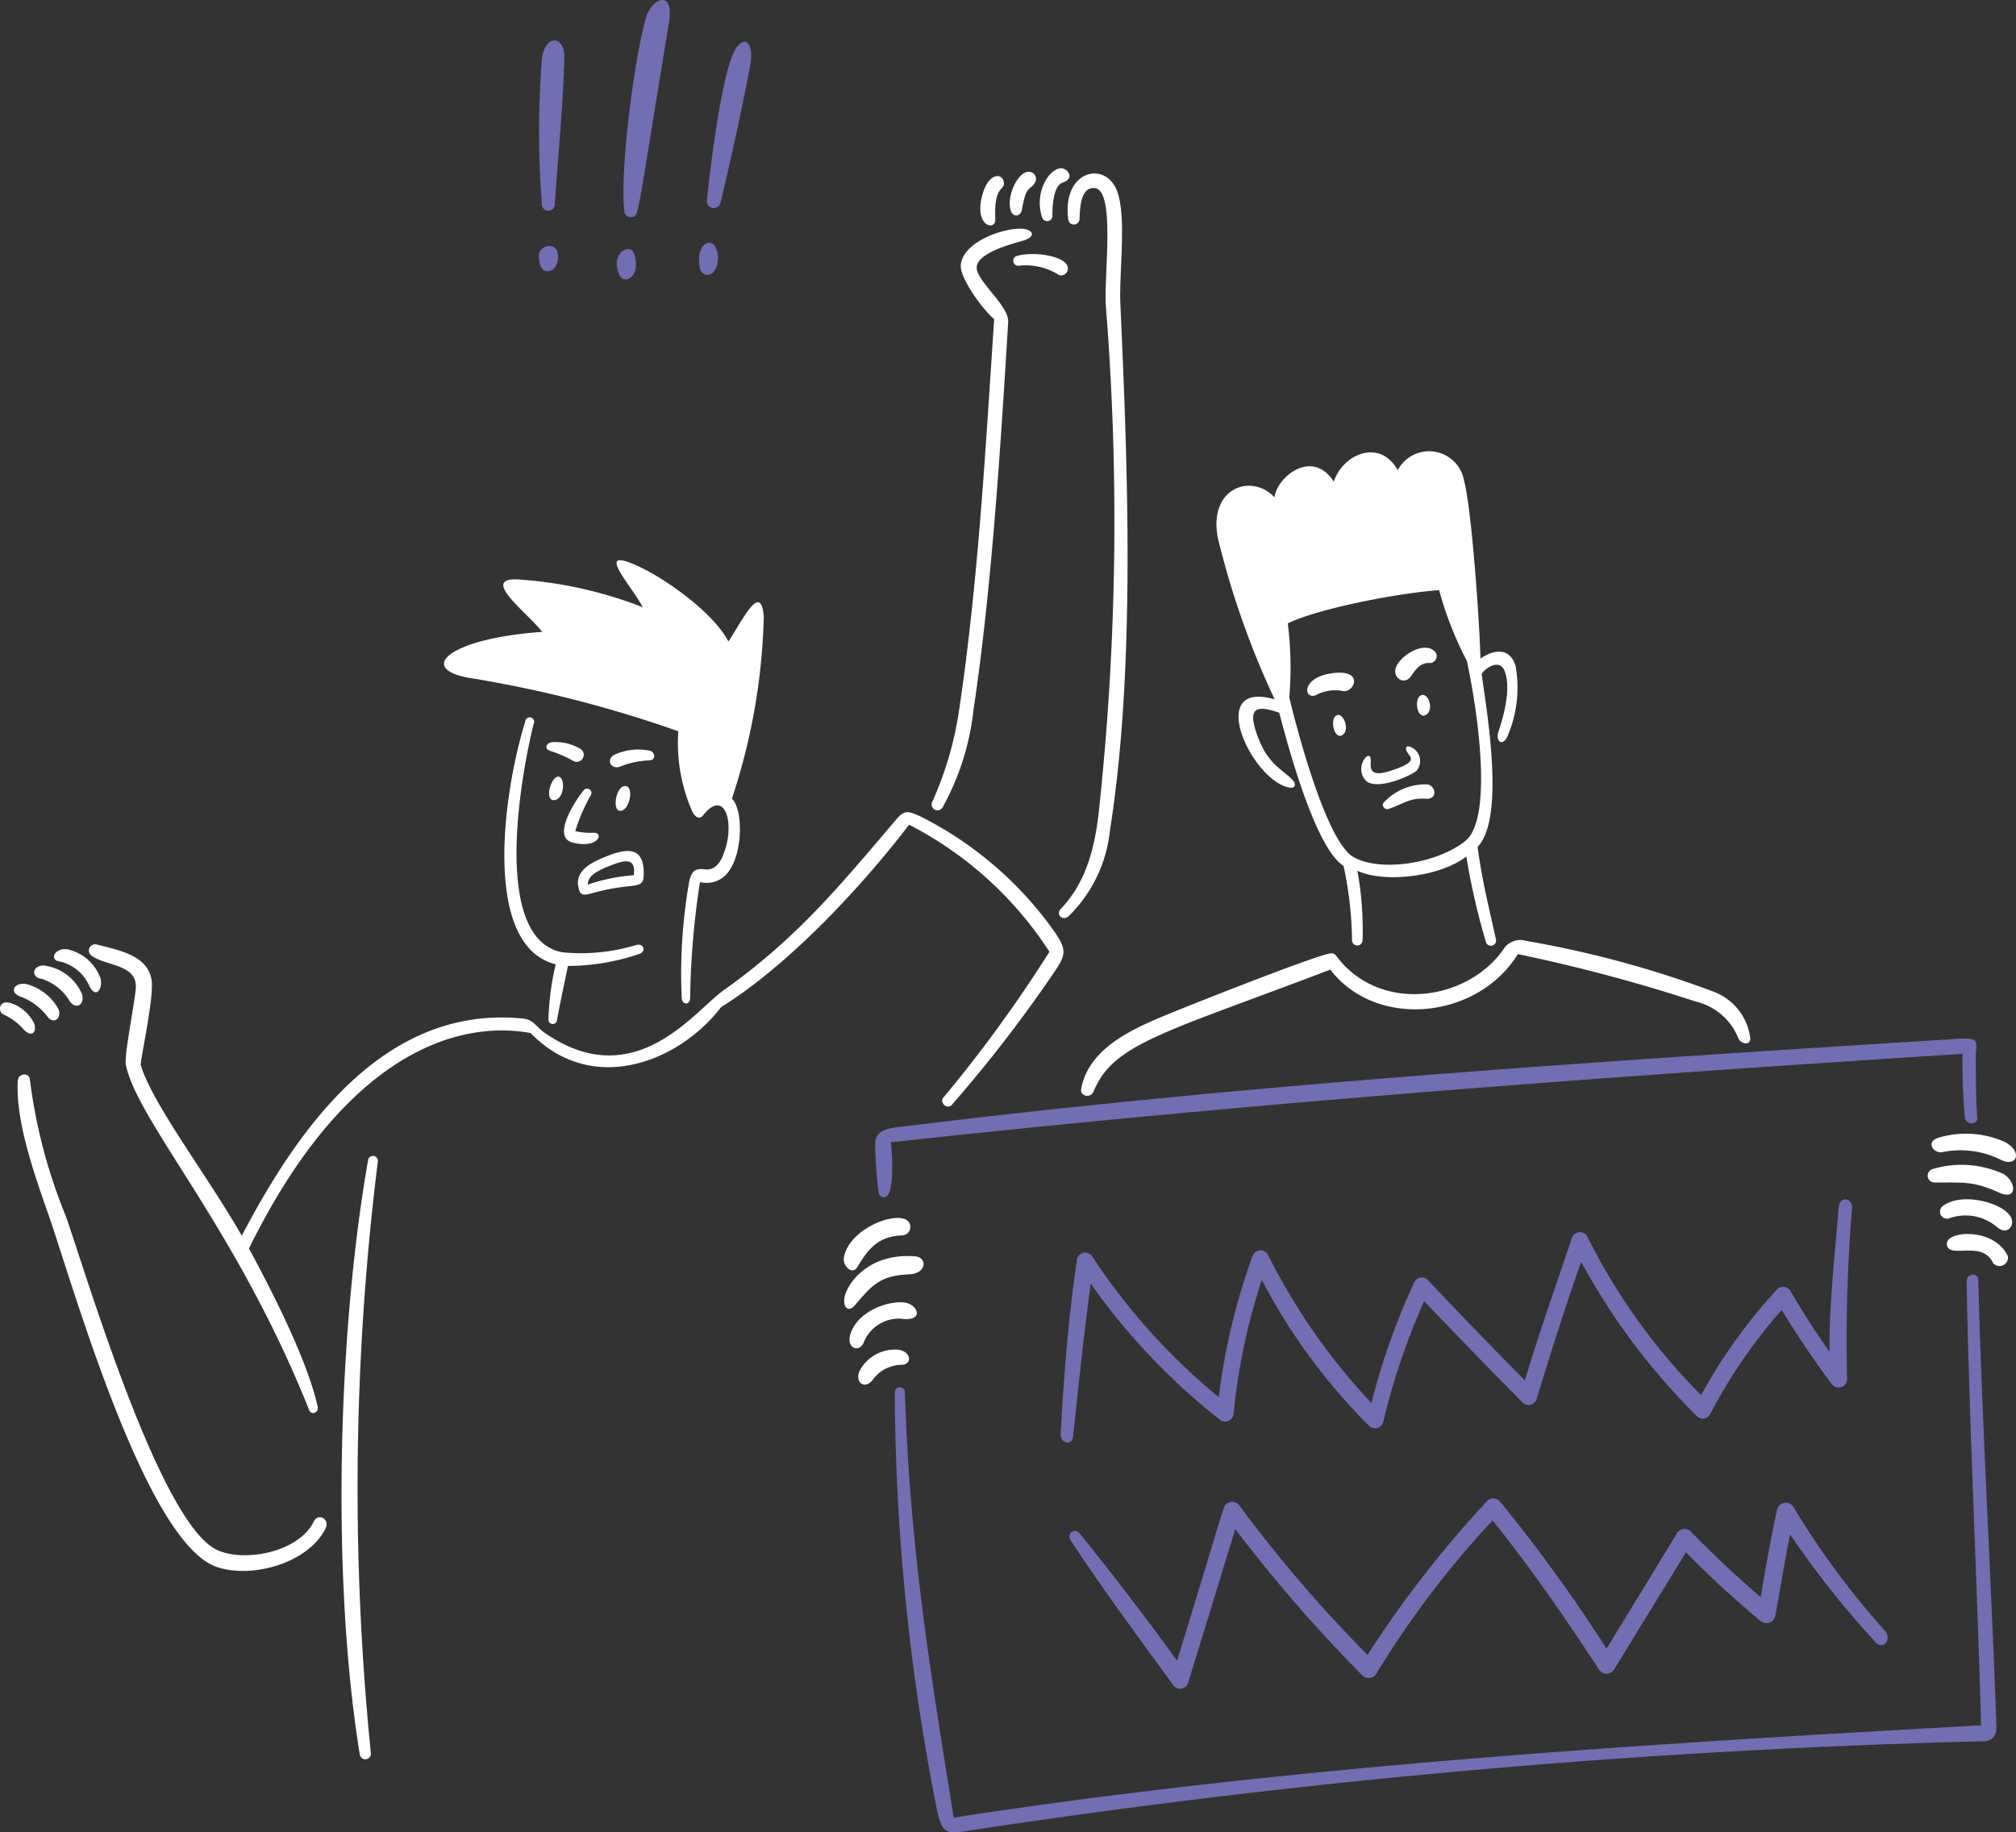 <?xml version="1.0" encoding="UTF-8"?> <svg xmlns="http://www.w3.org/2000/svg" width="319.958" height="290.841" viewBox="0 0 319.958 290.841"><rect x="0" y="0" width="319.958" height="290.841" fill="#333333" stroke="none"/><g id="Group_1201" data-name="Group 1201" transform="translate(-25.008 -56.145)"><path id="Path_5809" data-name="Path 5809" d="M105.051,114c-11.027-3.187-3.84,12.608,2.179,13.976,1.049.238,1.354-.441.617-1.225-1.578-1.669-3.871-2.384-5.54-6.965-1.585-4.358-.391-5.006,3.456-3.671,1.344,5.111,5.673,21.408,10.207,24.314a58.248,58.248,0,0,1,1.344,11.726.836.836,0,1,0,1.669.093,51.637,51.637,0,0,0-.82-11.053c4.276,2.017,13.165.953,17.294-2.26a108.957,108.957,0,0,0,3.132,13.637.822.822,0,0,0,1.588-.362c-.994-4.682-2.2-9.213-2.932-14.793,4.357-4.529,1.533-21.072.646-27.413.122-.553,2.708-2.7,3.6-.605,1.192,2.76-.184,7.506-.927,9.695-.5,1.454.51,2.434,1.344.942a19.478,19.478,0,0,0,1.344-11.442c-1.068-3.113-3.726-2.327-5.554-1.075-.093-4.767-1.34-23.508-2.6-28.24a5.63,5.63,0,0,0-10.529-1.654c-2.81-5.1-8.715-2.582-10.152,1.828-3.309-5.259-8.918-.927-9.413,2.462-3.659-3.9-10.6-1.476-8.956,6.589a135.451,135.451,0,0,0,8.994,25.5Zm26.09-17.346a55,55,0,0,0,4.4,11.227c1.816,8.434,4.117,25.041-.226,28.576s-13.368,5.03-17.74,2.584-9.058-20.522-10.219-25.363a55.686,55.686,0,0,0-.238-11.754C112.126,99.546,124.392,97.164,131.141,96.654Z" transform="translate(122.271 53.153)" fill="#fff"></path><path id="Path_5810" data-name="Path 5810" d="M55.448,97.4c-.7.794-5.38,7.349-1.669,8.257,4.033.989,4.975-1.566,3.309-1.573a10.89,10.89,0,0,1-2.932-.255,27.174,27.174,0,0,1,2.46-5.69.691.691,0,0,0-1.168-.739Z" transform="translate(62.155 84.237)" fill="#fff"></path><path id="Path_5811" data-name="Path 5811" d="M56.624,95.075a7.85,7.85,0,0,0-4.372-1.089c-1.192.062-1.464,1.142-.362,1.43A18.789,18.789,0,0,1,55.56,97.03a1.118,1.118,0,0,0,1.063-1.955Z" transform="translate(60.536 79.947)" fill="#fff"></path><path id="Path_5812" data-name="Path 5812" d="M57.415,96.913c-1.492-.215-2.234,3.773-.968,3.928C57.942,101.022,58.815,97.115,57.415,96.913Z" transform="translate(66.912 83.997)" fill="#fff"></path><path id="Path_5813" data-name="Path 5813" d="M57.879,102.061c-2.04.815-5.051,2.1-4.529,4.787.238,1.237.458,1.58,2.191,1.089,6.882-1.948,8.222-.238,8.2-3.213C63.729,100.474,61,100.81,57.879,102.061Zm-3,4.491c-.093-1.48,1.869-2.353,3.726-3.066s3.967-1.4,3.549,1.585a30.465,30.465,0,0,0-7.275,1.48Z" transform="translate(63.435 89.986)" fill="#fff"></path><path id="Path_5814" data-name="Path 5814" d="M61.855,94.684a9.027,9.027,0,0,0-5.795.658c-1.344.846-.355,2.4,1.023,1.828a13.545,13.545,0,0,1,4.584-.968C62.717,96.159,62.663,95.013,61.855,94.684Z" transform="translate(66.384 80.634)" fill="#fff"></path><path id="Path_5815" data-name="Path 5815" d="M52.1,100.009c1.707.014,1.924-3.645.753-3.726S50.609,99.994,52.1,100.009Z" transform="translate(60.782 83.135)" fill="#fff"></path><path id="Path_5816" data-name="Path 5816" d="M110.148,92.3c.589-.779,1.344-2.248,3.011-2.179a1.077,1.077,0,0,0,.7-1.936c-1.642-1.452-5.12.608-5.986,2.515C107.125,92.355,109.054,93.747,110.148,92.3Z" transform="translate(138.732 71.252)" fill="#fff"></path><path id="Path_5817" data-name="Path 5817" d="M103.214,92.926a6.376,6.376,0,0,1,4.276-.658c1.8.37,3.576-3.576-1.788-2.81C100.823,90.172,101.292,93.693,103.214,92.926Z" transform="translate(130.63 73.556)" fill="#fff"></path><path id="Path_5818" data-name="Path 5818" d="M114.229,98.119a2.384,2.384,0,0,0-.765-3.671c-.822-.477-1.347,0-.405,1.192.5.632.715,1.337-3.025,2.527-2.987.953-3.173-.148-3.08-1.43.191-2.684-2.961.882-.672,3.066C108.246,101.292,113.557,98.791,114.229,98.119Z" transform="translate(135.605 80.345)" fill="#fff"></path><path id="Path_5819" data-name="Path 5819" d="M104.106,92.241c-1.116.589-.348,3.938.942,3.132S105.181,91.683,104.106,92.241Z" transform="translate(133.006 77.446)" fill="#fff"></path><path id="Path_5820" data-name="Path 5820" d="M110.628,93.987c1.28-.8.336-3.642-.846-3.077S109.205,94.881,110.628,93.987Z" transform="translate(140.738 75.6)" fill="#fff"></path><path id="Path_5821" data-name="Path 5821" d="M114,96.8a8.994,8.994,0,0,0-7.032,2.946c-.329.508.3,1.132.82.953,2.372-.806,3.337-1.8,5.959-1.626C115.6,99.2,115.322,97.074,114,96.8Z" transform="translate(137.591 83.848)" fill="#fff"></path><path id="Path_5830" data-name="Path 5830" d="M73.127,133.5c1.588-2.644,3.161-4.963,7.237-5.07a1.344,1.344,0,0,0,1.192-1.471c-.315-3.185-9.7-.114-10.55,5.046C70.807,133.272,72.361,134.776,73.127,133.5Z" transform="translate(87.925 123.794)" fill="#fff"></path><path id="Path_5831" data-name="Path 5831" d="M80.314,131.362c-2.367-.477-7.616,1.142-8.808,5.006-.663,2.145,1.328,3,2.1,1.344a6,6,0,0,1,5.85-3.833C83.248,134.425,82.316,131.765,80.314,131.362Z" transform="translate(88.458 131.565)" fill="#fff"></path><path id="Path_5832" data-name="Path 5832" d="M78.362,134.457a6.341,6.341,0,0,0-6.212,3.387c-.739,1.816.794,2.946,2.031,1.48a5.735,5.735,0,0,1,4.72-2.474C80.527,136.729,80.379,134.793,78.362,134.457Z" transform="translate(89.266 135.922)" fill="#fff"></path><path id="Path_5833" data-name="Path 5833" d="M82.271,128.242c-7.1-.517-10.4,3.874-11.082,6.067-.577,1.843.405,3.039,1.533,1.707,2.694-3.182,4.033-4.746,8.581-4.908C84.192,131.005,84.221,128.385,82.271,128.242Z" transform="translate(87.967 127.303)" fill="#fff"></path><path id="Path_5834" data-name="Path 5834" d="M155.058,121.374a15.144,15.144,0,0,0-10.61-.658c-1.969.613-.751,2.453.594,2.286a14.353,14.353,0,0,1,9.237,1.128C156.829,125.529,158.066,123.024,155.058,121.374Z" transform="translate(188.147 116.031)" fill="#fff"></path><path id="Path_5835" data-name="Path 5835" d="M154.485,126.534c2.97,1.349,2.751-1.738.7-2.958a16.028,16.028,0,0,0-11.323-.753,1.092,1.092,0,0,0,.377,2.112C148.69,124.967,150.327,124.643,154.485,126.534Z" transform="translate(187.788 118.9)" fill="#fff"></path><path id="Path_5836" data-name="Path 5836" d="M153.037,128.844c1.652,1.38,2.827-.257,2.219-1.535-1.073-2.26-7.664-4.114-10.758-1.869a1.118,1.118,0,0,0,.861,2.031,7.673,7.673,0,0,1,7.678,1.373Z" transform="translate(188.926 122.076)" fill="#fff"></path><path id="Path_5837" data-name="Path 5837" d="M154.129,130.273c-2.145-4.679-10.074-4.1-9.683-1.814s5.635-.82,7.33,2.891a1.347,1.347,0,0,0,2.353-1.077Z" transform="translate(189.553 125.272)" fill="#fff"></path><path id="Path_5838" data-name="Path 5838" d="M187.473,115.472a163.788,163.788,0,0,0-29.987-8.162,3.175,3.175,0,0,0-3.671,1.344c-5.38,7.707-17.957,9.983-25.2,2.582-2.036-2.079-.98-2.455-4.372-1.344-6.088,2-21.513,8.167-22.967,8.767C95.606,121,88,124.037,86.806,130.843c-.2,1.156,1.533,1.43,1.95.417,3.132-7.7,11.132-9.3,37.6-19.4,7.249,9.494,23.346,7.933,29.761-2.462a264.2,264.2,0,0,1,28.238,7.533,9.673,9.673,0,0,1,6.806,5.943c.6.932,1.981.992,1.828-.238a9.077,9.077,0,0,0-5.514-7.158Z" transform="translate(109.789 98.183)" fill="#fff"></path><path id="Path_5839" data-name="Path 5839" d="M48.339,100.538a191.549,191.549,0,0,1,33.227,8.486,26.86,26.86,0,0,0,2.248,12.8c.3.651,1.07,1.33,1.669.565,3.619-4.663,5.385,1.828,2.906,6.939-.97,1.707-1.979,1.695-2.77,1.6-1.347-.16-2.043.265-2.384,2.286a85.147,85.147,0,0,0-1.135,18.1c.057,1.211,1.333,1.223,1.344,0a130.872,130.872,0,0,1,1.561-18.355,4.291,4.291,0,0,0,4.787-2.043c2.009-3.037,2.031-9.509.281-11.2a98.9,98.9,0,0,0,5.058-28.843c-.417-5.7-3.309.415-5.609,3.9-2.46-4.667-9.978-9.926-14.186-11.888-7.3-3.4-1.507,2.553.6,6.453a66.707,66.707,0,0,0-19.714-4.41c-6.374-.377,1.533,5.38,3.738,8.324C45.367,94.255,39.946,99.034,48.339,100.538Z" transform="translate(51.097 63.19)" fill="#fff"></path><path id="Path_5840" data-name="Path 5840" d="M55.389,140.26a.682.682,0,0,0,1.344.217c.522-2.908,1.158-5.792,1.75-8.689a35.239,35.239,0,0,0,11.323-1.907c1.132-.393.715-1.709-.417-1.43a30.349,30.349,0,0,1-11.821,1.17C46.219,127.4,51.113,101.1,53.039,93.388a.715.715,0,1,0-1.344-.336c-3.511,11.308-6.872,35.582,4.853,38.474a43.171,43.171,0,0,0-1.158,8.734Z" transform="translate(56.66 77.672)" fill="#fff"></path><path id="Path_5841" data-name="Path 5841" d="M86.048,63.318c0-.551-.067-4.708,1.642-5.27,2.043-.675.7-2.384-.365-2.274-2.043.238-4.172,4.143-2.9,7.828a.834.834,0,0,0,1.626-.284Z" transform="translate(105.987 27.076)" fill="#fff"></path><path id="Path_5842" data-name="Path 5842" d="M82.465,63.188c-.269-5.635,1.588-4.45,1.344-5.959s-2.622-1.564-3.537,2.6C79.268,64.435,82.551,64.964,82.465,63.188Z" transform="translate(100.507 27.797)" fill="#fff"></path><path id="Path_5843" data-name="Path 5843" d="M78.624,151.563a40.91,40.91,0,0,0,4.868-15.439c2.861-18.939,4.329-42.171,5.5-61.522.164-2.689-5.54-6.846-4.961-8.97s5.378-3.366,7.254-3.914c2.286-.663,1.669-1.857-.255-1.921-2.825-.1-9.32,2.11-9.561,5.821-.136,2.1,3.59,7.151,5.3,8.527-1.344,20.171-2.515,41.4-5.483,61.5a55.042,55.042,0,0,1-4.331,15.1A.93.93,0,1,0,78.624,151.563Z" transform="translate(96.024 32.644)" fill="#fff"></path><path id="Path_5844" data-name="Path 5844" d="M82.773,61.81a.8.8,0,0,0,.35,1.535,9.7,9.7,0,0,1,6.436,1.478,1.087,1.087,0,0,0,1.354-.734C91.548,61.927,85.772,60.914,82.773,61.81Z" transform="translate(103.533 34.985)" fill="#fff"></path><path id="Path_5845" data-name="Path 5845" d="M83.988,62c.672-4.036,1.266-2.889,2.083-4.317a1.12,1.12,0,0,0-.451-1.533c-1.831-1-4.131,3.318-3.461,5.876C82.479,63.247,83.707,63.278,83.988,62Z" transform="translate(103.22 27.4)" fill="#fff"></path><path id="Path_5846" data-name="Path 5846" d="M95.07,76.928c-.226-4.92.954-13.316-.391-17.64-1.669-5.38-8.875-3.831-7.893,4.036a.9.9,0,0,0,1.8,0c.093-1.466.067-5.132,2.434-4.882,3.337.355,1.383,14.331,1.747,18.734a430.8,430.8,0,0,1-1.056,79.66c-.6,5.824-1.907,11.637-6.079,15.988-.889.927.269,2,1.211,1.192a22.233,22.233,0,0,0,6.574-13.637C97.451,134.836,96.271,103.177,95.07,76.928Z" transform="translate(107.752 27.56)" fill="#fff"></path><path id="Path_5847" data-name="Path 5847" d="M63,187.054c-2.362,4.856-10.915,6.51-15.275,4.558-9.058-4.052-20.681-43.3-24.076-53a84.961,84.961,0,0,1-5.721-21.773c-.153-1.116-1.831-.861-1.907.188-.4,6.481,2.686,15.075,4.827,21.215,3.855,11.041,15.332,51.873,26.626,55.982,5.461,1.986,14.658-.477,17.4-6.093C65.577,186.7,63.7,185.614,63,187.054Z" transform="translate(11.814 110.583)" fill="#fff"></path><path id="Path_5848" data-name="Path 5848" d="M19.283,109.719a6.722,6.722,0,0,1,4.748,3.94c1.1,2.086,2.145.3,1.762-1.237A7.227,7.227,0,0,0,20.6,107.81C18.518,107.447,17.6,109.514,19.283,109.719Z" transform="translate(15.172 99.028)" fill="#fff"></path><path id="Path_5849" data-name="Path 5849" d="M18.331,115.334c1.347,1.683,2.384.861,1.924-.617a6.224,6.224,0,0,0-3.468-3.2c-2.224-.853-2.315,1.237-1.507,1.669a9.521,9.521,0,0,1,3.051,2.15Z" transform="translate(10.194 103.935)" fill="#fff"></path><path id="Path_5850" data-name="Path 5850" d="M18.278,110.977a8.064,8.064,0,0,1,4.276,3.254c1.008,1.869,2.67.92,2.112-.875a7.628,7.628,0,0,0-6.16-4.505C16.717,108.968,16.6,110.775,18.278,110.977Z" transform="translate(13.341 100.528)" fill="#fff"></path><path id="Path_5851" data-name="Path 5851" d="M152.516,99.224c-1.907-.818-2.384-.9-3.7.644-9.249,10.872-15.9,18.936-27.394,27.084-4.591,3.256-14.09,16.627-28.367,6.7-1.347-.939-1.721-2.074-3.442-2.248C67.209,129.15,53.551,149.585,45,165.869c-5.27-9.266-14.255-21-16.031-27.082-.119-.687,2.122-10.61,1.723-13.449-.57-4.033-5.38-4.8-8.648-5.673a.994.994,0,0,0-.9,1.747c2.184,1.654,7.287,1.344,7.034,5.123-.167,2.477-1.883,10.758-1.573,12.238,1.907,9.077,17.571,25.849,29.1,54.8.341.858,1.533.362,1.344-.524C55.534,185.959,50,175.027,46.14,167.9c15.1-30.715,32.881-36.347,44.688-34.2,9.924,10.167,23.735,4.438,30.243-4.114,10.61-6.562,22.243-19.015,29.842-28.953a58.218,58.218,0,0,1,22.269,20.171,216.984,216.984,0,0,1-16.863,23.184c-.589.7.577,1.907,1.344,1.142a217.928,217.928,0,0,0,16.448-21.342c1.728-2.546,1.723-3.394,0-5.983A57.782,57.782,0,0,0,152.516,99.224Z" transform="translate(18.38 86.408)" fill="#fff"></path><path id="Path_5852" data-name="Path 5852" d="M16.6,112.043a9.466,9.466,0,0,1,4.436,3.213c1.046,1.359,2.272.3,1.816-1.089a8.162,8.162,0,0,0-5.085-4.033C15.933,109.755,14.91,111.261,16.6,112.043Z" transform="translate(11.476 102.22)" fill="#fff"></path><path id="Path_5853" data-name="Path 5853" d="M41.8,122.044c-4.694,26.46-6,65.746-1.347,94.537a.889.889,0,0,0,1.762-.176,420.255,420.255,0,0,1,1.118-94.134.794.794,0,0,0-1.533-.226Z" transform="translate(41.659 118.078)" fill="#fff"></path><path id="Path_5872" data-name="Path 5872" d="M244.495,130.489c.477,24.019,1.669,47.4,2.3,70.48-53.67,2.958-109.907,6.436-163.048,14.646C80.007,192.4,76.794,172.85,75.988,148a.808.808,0,0,0-1.6,0,347.53,347.53,0,0,0,6.724,66.537c.887,4.036,1.8,3.635,5.459,3.08A1283.587,1283.587,0,0,1,247.176,203.5c.887-.017,2.126-.365,2.057-2.355-.8-22.86-2.288-48.1-2.877-70.828C246.332,129.023,244.471,129.24,244.495,130.489Z" transform="translate(92.627 129.023)" fill="#736db1"></path><path id="Path_5873" data-name="Path 5873" d="M245.647,116.158a98.814,98.814,0,0,0,.362,10.059c.129,1.263,2.076,1.344,1.976,0-.226-3.054-.2-6.1-.238-9.173-.036-2.689.913-3.514-2.6-3.294-55.691,3.483-113.466,7.185-168.85,14.093-1.585.2-3.232.672-3.213,2.6a62.892,62.892,0,0,0,.565,7.866.863.863,0,0,0,1.089.544c1.454-.477,1.013-7.151.834-8.665C132.9,123.927,188.614,119.789,245.647,116.158Z" transform="translate(90.831 107.261)" fill="#736db1"></path><path id="Path_5874" data-name="Path 5874" d="M208.919,125.646c-.627,7.6-1.521,15.33-1.466,22.953q-3.268-4.624-6.133-9.506a1.347,1.347,0,0,0-2.145-.431,84.493,84.493,0,0,0-12.1,16.839,97.353,97.353,0,0,1-18.021-25.094,1.344,1.344,0,0,0-2.5.174c-2.52,7.528-5.173,14.989-7.449,22.564q-7.759-7.826-15.318-15.84a1.344,1.344,0,0,0-2.312.458,108.223,108.223,0,0,0-6.724,18.986,99.218,99.218,0,0,1-16.419-23.532,1.347,1.347,0,0,0-2.434.16,102.656,102.656,0,0,0-5.38,22.431,99.225,99.225,0,0,1-19.995-22.214,1.347,1.347,0,0,0-2.529.524c-1.344,9.225-2.057,18.181-2.555,27.5-.083,1.547,1.8,1.99,1.964.458.861-8.069,1.707-16.209,2.8-24.286a103.046,103.046,0,0,0,20.6,21.692,1.344,1.344,0,0,0,2.071-1.035,98.966,98.966,0,0,1,4.477-21.246A94.514,94.514,0,0,0,134.3,160.289a1.347,1.347,0,0,0,2.312-.477,108.84,108.84,0,0,1,6.51-19.242q7.666,8.067,15.532,16a1.347,1.347,0,0,0,2.312-.458c2.241-7.3,4.529-14.572,7.073-21.771a104.268,104.268,0,0,0,18.25,24.367,1.344,1.344,0,0,0,2.2-.136,82.529,82.529,0,0,1,11.378-16.593q3.7,6.093,7.959,11.78a1.347,1.347,0,0,0,2.422-.849,256.865,256.865,0,0,1,.779-27.056C211.179,124.118,209.072,123.88,208.919,125.646Z" transform="translate(107.912 122.088)" fill="#736db1"></path><path id="Path_5875" data-name="Path 5875" d="M102.426,173.911a1.347,1.347,0,0,0,2.474-.512q3.74-12.1,7.423-24.2a233.294,233.294,0,0,0,20.262,23.318,1.43,1.43,0,0,0,2.193-.477,150,150,0,0,1,18.381-24.207c6.1,7.566,11.592,15.583,16.925,23.709a1.411,1.411,0,0,0,2.434-.174L183.854,152.9a161.156,161.156,0,0,0,11.873,10.92,1.43,1.43,0,0,0,2.3-.808c.8-4.324,1.48-8.66,2.353-12.963a145.751,145.751,0,0,0,13.571,17.12c1.237,1.342,2.667-.52,1.452-1.857a128.908,128.908,0,0,1-14.541-19.7,1.43,1.43,0,0,0-2.555.524c-.989,4.6-1.828,9.225-2.6,13.866q-5.828-5.006-11.161-10.488a1.43,1.43,0,0,0-2.193.458q-5.54,9.118-11.108,18.209a247.018,247.018,0,0,0-16.8-23.225,1.411,1.411,0,0,0-2.231-.122,174.731,174.731,0,0,0-18.908,24.34,220.084,220.084,0,0,1-20.333-23.709,1.416,1.416,0,0,0-1.974-.305c-.6.439.138-1.313-7.909,24.941-4.922-6.832-10.171-13.649-15.425-20.171-.851-1.058-2.172,0-1.43,1.13C91.337,158.808,96.953,166.353,102.426,173.911Z" transform="translate(108.732 149.639)" fill="#736db1"></path><path id="Path_5876" data-name="Path 5876" d="M56.3,65.246c.834,1.8,3.576.126,2.312-3.416C58,60.1,54.719,61.83,56.3,65.246Z" transform="translate(67.015 34.522)" fill="#736db1"></path><path id="Path_5877" data-name="Path 5877" d="M50.712,62.786s0,2.574,1.735,2.126c1.147-.3,1.473-1.986,1.209-2.987C53.213,60.226,50.421,60.877,50.712,62.786Z" transform="translate(59.839 34.238)" fill="#736db1"></path><path id="Path_5878" data-name="Path 5878" d="M51.156,50.135a149.327,149.327,0,0,0,0,23.182,1.023,1.023,0,0,0,2.043,0c.5-7.611,1.33-15.788,1.521-23.33C54.805,46.53,51.7,46.125,51.156,50.135Z" transform="translate(59.859 15.302)" fill="#736db1"></path><path id="Path_5879" data-name="Path 5879" d="M59.879,47.417c-1.945,7-4.129,24.207-3.416,30.784a1.046,1.046,0,0,0,1.232.822c1.132-.224.689.381,5.854-30.879C64.439,42.766,60.761,44.244,59.879,47.417Z" transform="translate(67.635 11.577)" fill="#736db1"></path><path id="Path_5880" data-name="Path 5880" d="M61.52,64.868a1.223,1.223,0,0,0,1.459.927c1.192-.267,1.883-2.694.987-4.372S60.7,61.221,61.52,64.868Z" transform="translate(74.587 33.946)" fill="#736db1"></path><path id="Path_5881" data-name="Path 5881" d="M66.045,49.253c-1.955,4.467-3.616,17.845-4.167,23.3a1.1,1.1,0,0,0,2.179.284C65.578,66.466,67.6,57.458,68.763,51,69.482,46.988,67.413,46.109,66.045,49.253Z" transform="translate(75.319 15.431)" fill="#736db1"></path></g></svg> 